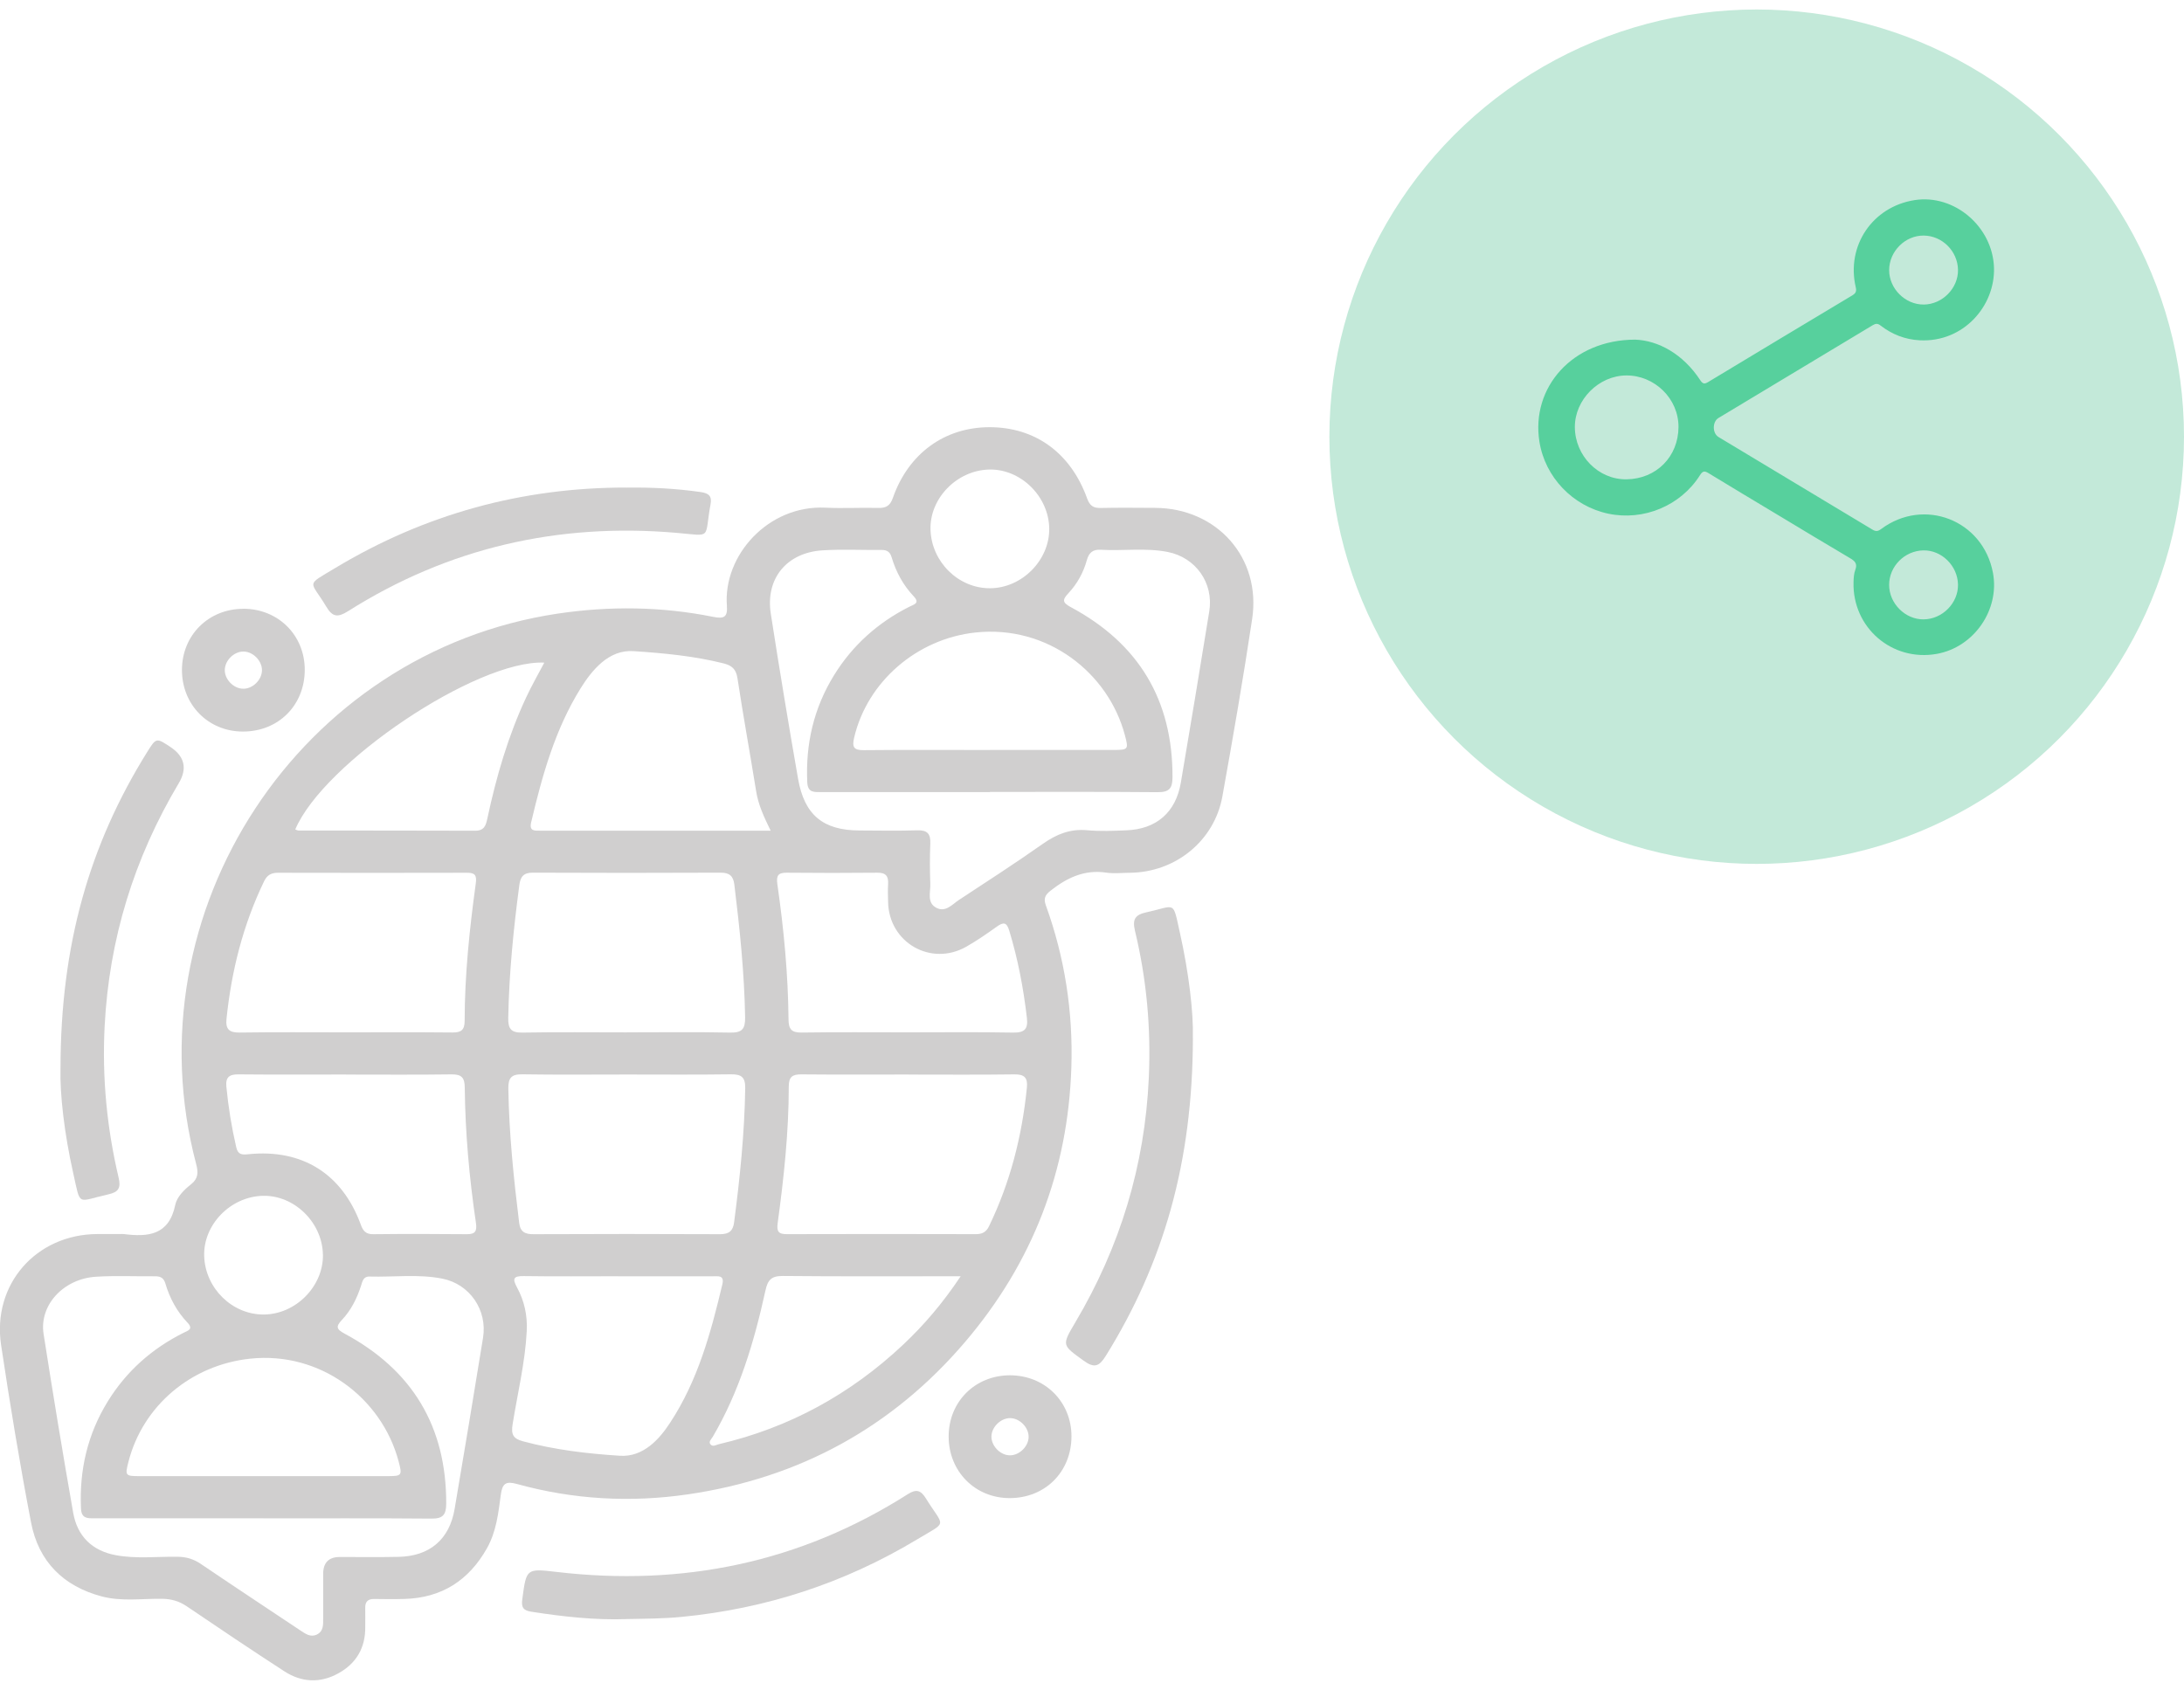 <svg width="115" height="89" viewBox="0 0 115 89" fill="none" xmlns="http://www.w3.org/2000/svg">
<g clip-path="url(#clip0_90_838)">
<path d="M6.317 64.996C6.384 64.996 6.45 64.988 6.517 64.996C7.799 65.161 8.9 65.057 9.227 63.463C9.318 63.03 9.701 62.66 10.065 62.37C10.446 62.066 10.443 61.742 10.331 61.316C6.807 48.018 15.795 34.34 29.369 32.318C32.106 31.911 34.835 31.943 37.548 32.488C38.107 32.6 38.322 32.517 38.275 31.911C38.07 29.253 40.453 26.595 43.459 26.738C44.387 26.784 45.318 26.728 46.247 26.752C46.659 26.762 46.869 26.637 47.015 26.222C47.837 23.878 49.742 22.503 52.101 22.5C54.506 22.497 56.381 23.852 57.243 26.252C57.379 26.632 57.57 26.765 57.961 26.754C58.911 26.733 59.863 26.744 60.815 26.749C64.087 26.76 66.42 29.386 65.933 32.602C65.463 35.726 64.925 38.842 64.364 41.952C63.941 44.291 61.89 45.943 59.504 45.967C59.084 45.97 58.656 46.02 58.243 45.959C57.099 45.791 56.184 46.23 55.32 46.909C55.03 47.138 54.94 47.321 55.07 47.683C56.067 50.437 56.506 53.281 56.413 56.213C56.238 61.681 54.368 66.504 50.835 70.658C46.994 75.173 42.092 77.847 36.232 78.704C33.205 79.148 30.186 78.98 27.225 78.161C26.642 77.998 26.451 78.126 26.371 78.722C26.243 79.683 26.137 80.656 25.648 81.532C24.693 83.235 23.264 84.158 21.298 84.214C20.769 84.23 20.237 84.224 19.705 84.216C19.367 84.211 19.221 84.363 19.232 84.698C19.24 85.031 19.229 85.36 19.232 85.693C19.245 86.792 18.756 87.617 17.806 88.138C16.854 88.662 15.875 88.612 14.97 88.024C13.244 86.904 11.536 85.757 9.834 84.602C9.429 84.328 9.025 84.214 8.538 84.206C7.48 84.192 6.408 84.357 5.365 84.083C3.335 83.549 2.027 82.237 1.636 80.191C1.04 77.088 0.526 73.968 0.058 70.844C-0.421 67.648 1.899 65.012 5.118 64.996C5.517 64.996 5.913 64.996 6.312 64.996H6.317ZM52.128 41.718C49.162 41.718 46.196 41.718 43.23 41.718C42.868 41.718 42.533 41.752 42.507 41.204C42.413 39.177 42.85 37.293 43.916 35.564C44.895 33.978 46.233 32.786 47.893 31.951C48.125 31.834 48.454 31.772 48.114 31.41C47.555 30.82 47.18 30.123 46.949 29.349C46.864 29.064 46.702 28.963 46.417 28.965C45.377 28.976 44.334 28.92 43.297 28.987C41.419 29.109 40.301 30.479 40.586 32.318C41.038 35.223 41.517 38.123 42.023 41.018C42.358 42.931 43.344 43.732 45.252 43.74C46.27 43.745 47.289 43.764 48.305 43.732C48.837 43.716 49.008 43.923 48.986 44.432C48.957 45.139 48.96 45.85 48.986 46.555C49.002 46.997 48.79 47.553 49.316 47.819C49.798 48.061 50.141 47.63 50.497 47.396C51.976 46.425 53.466 45.461 54.913 44.442C55.631 43.937 56.352 43.644 57.246 43.727C57.927 43.791 58.618 43.759 59.302 43.732C60.887 43.673 61.909 42.793 62.177 41.226C62.691 38.219 63.185 35.207 63.675 32.198C63.917 30.711 62.965 29.359 61.478 29.069C60.315 28.843 59.137 29.024 57.969 28.955C57.528 28.928 57.336 29.117 57.224 29.516C57.044 30.163 56.719 30.751 56.261 31.24C55.937 31.589 55.926 31.73 56.389 31.98C59.946 33.888 61.749 36.859 61.739 40.922C61.739 41.518 61.574 41.728 60.954 41.723C58.012 41.697 55.067 41.71 52.123 41.71L52.128 41.718ZM13.877 79.967C10.911 79.967 7.945 79.967 4.979 79.967C4.612 79.967 4.288 79.991 4.264 79.448C4.173 77.421 4.61 75.537 5.676 73.808C6.655 72.222 7.996 71.033 9.658 70.2C9.898 70.08 10.204 70.008 9.868 69.657C9.31 69.069 8.935 68.37 8.706 67.595C8.621 67.308 8.451 67.218 8.171 67.22C7.131 67.231 6.089 67.178 5.051 67.244C3.335 67.353 2.059 68.745 2.295 70.256C2.785 73.401 3.304 76.543 3.854 79.677C4.07 80.906 4.849 81.678 6.099 81.91C7.174 82.109 8.262 81.979 9.344 81.992C9.81 81.997 10.196 82.112 10.579 82.373C12.318 83.551 14.074 84.711 15.822 85.877C16.082 86.049 16.351 86.246 16.678 86.092C17.045 85.916 17.016 85.557 17.016 85.225C17.016 84.451 17.016 83.676 17.016 82.902C17.016 82.308 17.304 82.009 17.88 82.005C18.92 82.003 19.96 82.021 21 81.997C22.626 81.96 23.663 81.079 23.937 79.483C24.451 76.477 24.945 73.465 25.435 70.456C25.672 69 24.733 67.63 23.293 67.345C22.022 67.092 20.735 67.271 19.452 67.234C19.12 67.225 19.083 67.502 19.008 67.726C18.793 68.388 18.487 69.005 18.013 69.508C17.673 69.868 17.705 70.006 18.152 70.245C21.708 72.158 23.506 75.13 23.496 79.19C23.496 79.794 23.312 79.991 22.703 79.983C19.758 79.957 16.816 79.973 13.872 79.97L13.877 79.967ZM33.024 56.593C31.188 56.593 29.353 56.612 27.52 56.583C26.938 56.572 26.757 56.758 26.767 57.341C26.805 59.709 27.047 62.056 27.337 64.403C27.395 64.887 27.648 65.007 28.097 65.004C31.369 64.99 34.641 64.988 37.913 65.004C38.389 65.004 38.596 64.831 38.655 64.379C38.961 62.035 39.203 59.688 39.24 57.32C39.251 56.708 39.019 56.575 38.463 56.583C36.652 56.609 34.838 56.593 33.026 56.593H33.024ZM33.01 54.372C34.822 54.372 36.636 54.348 38.447 54.385C39.065 54.398 39.243 54.202 39.235 53.59C39.195 51.246 38.953 48.918 38.668 46.595C38.612 46.135 38.41 45.959 37.937 45.962C34.644 45.977 31.348 45.977 28.055 45.962C27.552 45.959 27.401 46.193 27.345 46.621C27.036 48.944 26.805 51.27 26.762 53.616C26.751 54.188 26.914 54.396 27.507 54.385C29.342 54.353 31.178 54.374 33.01 54.374V54.372ZM18.197 54.372C20.075 54.372 21.955 54.361 23.833 54.38C24.28 54.383 24.464 54.247 24.466 53.776C24.469 51.341 24.724 48.925 25.054 46.518C25.113 46.087 24.996 45.964 24.586 45.967C21.269 45.975 17.952 45.975 14.638 45.967C14.284 45.967 14.066 46.087 13.909 46.409C12.8 48.705 12.188 51.131 11.927 53.659C11.869 54.212 12.071 54.391 12.627 54.383C14.483 54.356 16.34 54.372 18.197 54.372ZM47.843 56.593C45.965 56.593 44.084 56.604 42.206 56.586C41.735 56.58 41.533 56.708 41.533 57.219C41.533 59.629 41.275 62.024 40.95 64.41C40.889 64.865 40.99 65.004 41.44 65.001C44.757 64.99 48.071 64.993 51.388 65.001C51.713 65.001 51.926 64.895 52.072 64.594C53.194 62.282 53.817 59.831 54.072 57.283C54.123 56.767 53.947 56.578 53.413 56.586C51.556 56.612 49.699 56.596 47.843 56.596V56.593ZM40.578 43.748C40.219 43.011 39.926 42.378 39.815 41.67C39.495 39.685 39.134 37.706 38.831 35.718C38.756 35.231 38.53 35.048 38.094 34.938C36.543 34.55 34.96 34.401 33.37 34.295C32.718 34.249 32.157 34.489 31.667 34.909C31.226 35.29 30.885 35.753 30.579 36.242C29.225 38.416 28.552 40.843 27.97 43.304C27.855 43.785 28.151 43.751 28.451 43.751C30.111 43.751 31.771 43.751 33.428 43.751C35.772 43.751 38.115 43.751 40.578 43.751V43.748ZM32.553 67.218C30.893 67.218 29.233 67.234 27.573 67.21C27.025 67.201 26.977 67.353 27.222 67.803C27.611 68.516 27.778 69.29 27.736 70.107C27.651 71.77 27.252 73.385 26.991 75.019C26.906 75.551 27.017 75.772 27.541 75.912C29.217 76.362 30.925 76.564 32.649 76.673C33.25 76.711 33.776 76.503 34.245 76.133C34.668 75.798 34.992 75.378 35.285 74.933C36.745 72.712 37.431 70.195 38.035 67.648C38.155 67.146 37.812 67.223 37.535 67.22C35.875 67.218 34.215 67.22 32.556 67.22L32.553 67.218ZM18.21 56.593C16.329 56.593 14.449 56.604 12.568 56.586C12.089 56.58 11.871 56.719 11.919 57.229C12.023 58.31 12.196 59.374 12.441 60.43C12.531 60.813 12.733 60.827 13.068 60.792C15.912 60.499 18.019 61.819 19 64.506C19.122 64.844 19.274 65.007 19.657 65.004C21.293 64.985 22.932 64.988 24.568 65.004C25.02 65.007 25.126 64.855 25.06 64.403C24.711 62.04 24.498 59.664 24.472 57.275C24.466 56.761 24.307 56.58 23.783 56.586C21.926 56.612 20.067 56.596 18.207 56.596L18.21 56.593ZM47.784 54.372C49.641 54.372 51.5 54.351 53.357 54.385C53.966 54.396 54.139 54.178 54.072 53.611C53.891 52.049 53.599 50.511 53.139 49.005C53.006 48.566 52.835 48.558 52.495 48.8C51.974 49.173 51.444 49.54 50.888 49.857C49.021 50.924 46.797 49.644 46.763 47.494C46.757 47.185 46.744 46.874 46.763 46.566C46.789 46.156 46.654 45.959 46.201 45.964C44.608 45.98 43.017 45.98 41.424 45.964C40.974 45.962 40.868 46.113 40.932 46.566C41.272 48.928 41.498 51.304 41.52 53.693C41.525 54.204 41.677 54.391 42.206 54.383C44.063 54.356 45.922 54.372 47.779 54.372H47.784ZM52.123 39.499C54.288 39.499 56.453 39.499 58.621 39.499C59.411 39.499 59.432 39.472 59.233 38.725C58.363 35.433 55.15 32.908 51.364 33.313C48.284 33.643 45.669 35.896 44.975 38.852C44.855 39.363 44.965 39.515 45.491 39.51C47.702 39.488 49.912 39.502 52.123 39.502V39.499ZM13.896 77.746C16.061 77.746 18.226 77.746 20.394 77.746C21.168 77.746 21.189 77.714 20.985 76.953C20.091 73.616 16.854 71.166 13.169 71.56C10.068 71.89 7.522 74.034 6.764 76.99C6.578 77.714 6.597 77.746 7.333 77.746C9.523 77.748 11.709 77.746 13.898 77.746H13.896ZM15.547 43.687C15.609 43.705 15.667 43.743 15.726 43.743C18.825 43.745 21.921 43.743 25.02 43.753C25.509 43.753 25.586 43.466 25.666 43.091C26.134 40.901 26.757 38.759 27.709 36.724C27.996 36.109 28.334 35.519 28.661 34.899C25.102 34.744 17.032 40.169 15.547 43.687ZM50.585 67.218C47.356 67.218 44.281 67.234 41.209 67.204C40.61 67.199 40.424 67.422 40.304 67.973C39.716 70.66 38.934 73.286 37.527 75.681C37.455 75.803 37.282 75.936 37.423 76.085C37.548 76.216 37.716 76.093 37.862 76.061C41.568 75.194 44.789 73.425 47.555 70.823C48.667 69.777 49.651 68.62 50.585 67.218ZM55.248 27.835C55.224 26.14 53.745 24.69 52.083 24.73C50.378 24.772 48.938 26.257 48.997 27.912C49.056 29.601 50.471 30.99 52.128 30.982C53.812 30.977 55.272 29.5 55.248 27.832V27.835ZM17.003 66.084C16.976 64.387 15.497 62.939 13.837 62.982C12.132 63.024 10.693 64.509 10.752 66.164C10.81 67.853 12.228 69.242 13.885 69.234C15.569 69.226 17.029 67.752 17.005 66.084H17.003Z" fill="#D0CFCF"/>
<path d="M3.186 56.266C3.189 49.758 4.719 44.48 7.738 39.627C8.224 38.844 8.232 38.85 8.975 39.344C9.728 39.845 9.873 40.482 9.408 41.258C7.059 45.206 5.743 49.46 5.509 54.066C5.373 56.761 5.628 59.406 6.245 62.021C6.373 62.567 6.243 62.785 5.716 62.902C4.027 63.28 4.258 63.586 3.857 61.795C3.389 59.717 3.146 57.612 3.186 56.269V56.266Z" fill="#D0CFCF"/>
<path d="M62.813 54.659C62.802 61.239 61.257 66.528 58.232 71.403C57.889 71.956 57.637 72.084 57.065 71.669C55.918 70.836 55.897 70.873 56.62 69.649C58.975 65.677 60.281 61.399 60.491 56.772C60.611 54.146 60.374 51.565 59.762 49.019C59.616 48.407 59.783 48.178 60.352 48.053C61.941 47.704 61.741 47.398 62.127 49.12C62.597 51.219 62.85 53.342 62.81 54.659H62.813Z" fill="#D0CFCF"/>
<path d="M32.992 85.275C31.305 85.334 29.64 85.145 27.978 84.887C27.536 84.818 27.446 84.645 27.502 84.227C27.717 82.62 27.706 82.604 29.294 82.79C35.939 83.572 42.132 82.303 47.803 78.695C48.25 78.411 48.489 78.491 48.752 78.916C49.721 80.483 49.941 80.087 48.266 81.093C44.456 83.381 40.334 84.727 35.905 85.158C34.934 85.254 33.963 85.254 32.995 85.273L32.992 85.275Z" fill="#D0CFCF"/>
<path d="M32.995 25.682C34.303 25.663 35.601 25.73 36.897 25.916C37.314 25.977 37.495 26.124 37.416 26.549C37.07 28.425 37.541 28.228 35.609 28.063C29.401 27.529 23.613 28.848 18.327 32.19C17.79 32.531 17.508 32.504 17.181 31.953C16.34 30.54 16.045 30.884 17.662 29.91C22.378 27.076 27.494 25.671 32.995 25.679V25.682Z" fill="#D0CFCF"/>
<path d="M12.813 32.062C14.646 32.062 16.047 33.454 16.047 35.276C16.047 37.147 14.656 38.536 12.781 38.53C10.964 38.525 9.578 37.118 9.581 35.282C9.584 33.454 10.98 32.065 12.813 32.065V32.062ZM12.834 34.316C12.334 34.303 11.85 34.771 11.837 35.276C11.823 35.777 12.292 36.264 12.797 36.274C13.297 36.288 13.784 35.817 13.794 35.314C13.805 34.813 13.337 34.327 12.834 34.316Z" fill="#D0CFCF"/>
<path d="M56.419 75.644C56.419 77.52 55.033 78.906 53.157 78.903C51.341 78.9 49.95 77.493 49.952 75.657C49.952 73.827 51.346 72.435 53.179 72.435C55.014 72.435 56.416 73.824 56.419 75.644ZM53.157 76.65C53.655 76.665 54.147 76.2 54.163 75.697C54.179 75.2 53.713 74.707 53.211 74.691C52.713 74.675 52.221 75.141 52.205 75.644C52.189 76.141 52.655 76.634 53.157 76.65Z" fill="#D0CFCF"/>
</g>
<circle cx="92.5" cy="23" r="22.5" fill="#C3E9D9"/>
<g clip-path="url(#clip1_90_838)">
<path d="M86.104 17.889C87.301 17.931 88.617 18.627 89.534 20.033C89.664 20.231 89.761 20.231 89.943 20.122C92.468 18.597 94.997 17.077 97.528 15.561C97.714 15.45 97.767 15.348 97.715 15.126C97.208 12.937 98.599 10.888 100.812 10.54C102.921 10.21 104.927 11.953 104.995 14.095C105.059 16.111 103.393 18.041 101.086 17.923C100.32 17.884 99.629 17.615 99.022 17.145C98.876 17.032 98.77 17.032 98.616 17.124C95.909 18.756 93.198 20.384 90.49 22.013C90.158 22.213 90.159 22.82 90.493 23.019C93.193 24.644 95.896 26.265 98.594 27.893C98.769 27.999 98.882 27.99 99.047 27.867C101.313 26.176 104.424 27.396 104.941 30.174C105.304 32.122 103.939 34.089 101.981 34.439C99.629 34.859 97.534 33.056 97.599 30.663C97.604 30.444 97.618 30.213 97.693 30.011C97.811 29.694 97.68 29.555 97.424 29.403C96.153 28.655 94.891 27.889 93.627 27.129C92.404 26.393 91.178 25.663 89.96 24.918C89.746 24.787 89.65 24.811 89.513 25.028C88.499 26.637 86.542 27.449 84.681 27.054C82.809 26.656 81.355 25.13 81.058 23.256C80.61 20.43 82.774 17.89 86.103 17.889H86.104ZM82.925 22.505C82.936 24.005 84.161 25.267 85.648 25.245C87.224 25.223 88.373 24.046 88.382 22.494C88.391 20.995 87.123 19.768 85.639 19.774C84.179 19.781 82.914 21.054 82.925 22.503V22.505ZM101.292 16.041C102.275 16.033 103.116 15.182 103.1 14.21C103.083 13.228 102.271 12.416 101.296 12.407C100.319 12.397 99.479 13.234 99.475 14.221C99.47 15.199 100.319 16.048 101.294 16.04L101.292 16.041ZM101.292 32.621C102.277 32.612 103.115 31.763 103.1 30.791C103.085 29.8 102.233 28.962 101.266 28.988C100.282 29.013 99.475 29.83 99.474 30.803C99.472 31.784 100.32 32.632 101.292 32.622V32.621Z" fill="#57D09D"/>
</g>
<defs>
<clipPath id="clip0_90_838">
<rect width="66" height="66" fill="white" transform="translate(0 22.5)"/>
</clipPath>
<clipPath id="clip1_90_838">
<rect width="24" height="24" fill="white" transform="translate(81 10.5)"/>
</clipPath>
</defs>
</svg>
